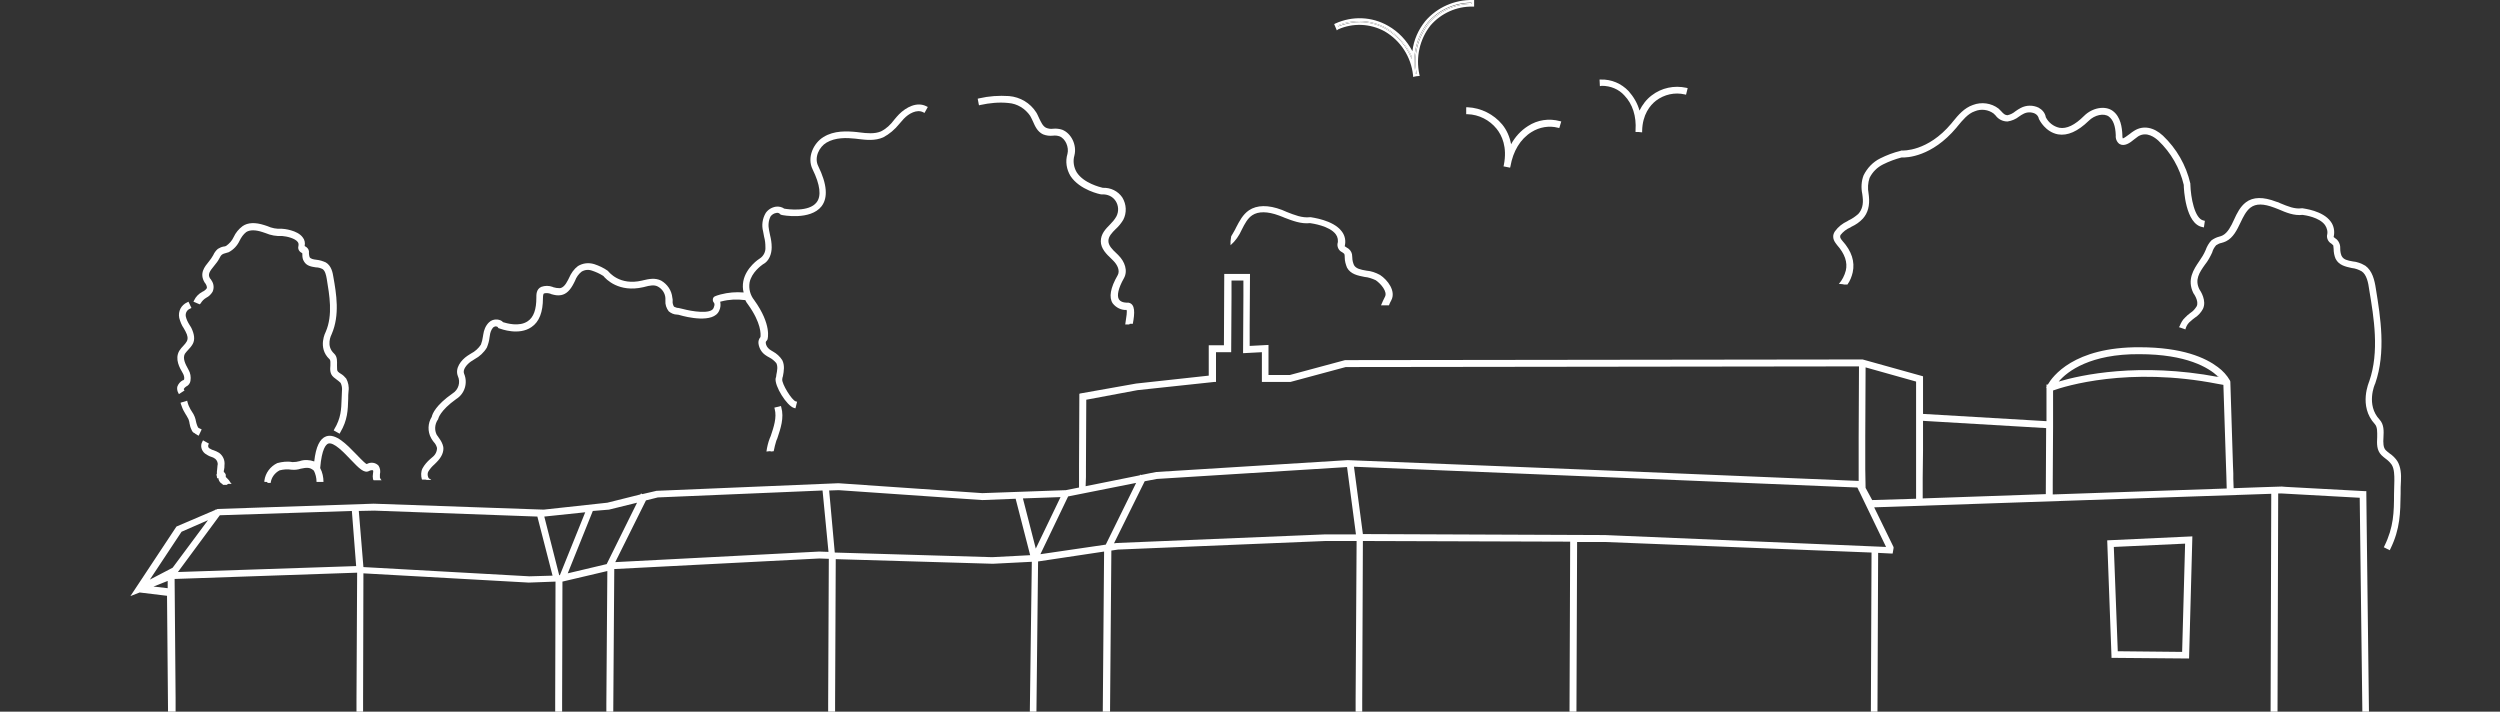 <?xml version="1.0" encoding="utf-8"?>
<!-- Generator: Adobe Illustrator 23.0.0, SVG Export Plug-In . SVG Version: 6.00 Build 0)  -->
<svg version="1.1" id="Layer_1" xmlns="http://www.w3.org/2000/svg" xmlns:xlink="http://www.w3.org/1999/xlink" x="0px" y="0px"
	 viewBox="0 0 757.4 215.6" style="enable-background:new 0 0 757.4 215.6;" xml:space="preserve">
<rect x="0" y="0" width="757.4" height="215.6" fill="#333333" stroke="none"/>
<style type="text/css">
	.st0{fill:#FFFFFF;}
</style>
<title>het-hofhuys-beeldmerk-lijn</title>
<path class="st0" d="M672.1,114.2c-0.1-0.1-0.2-0.2-0.3-0.2v0.2H672.1z"/>
<path class="st0" d="M60,129.5c-0.2-0.4-0.4-0.9-0.5-1.3l-0.1-0.4c-0.1-0.5-0.2-1-0.4-1.5s-0.5-1.1-0.8-1.5
	c-0.1-0.2-0.3-0.5-0.5-0.8c-0.4-0.7-0.7-1.4-0.9-2.2l-0.1-0.4l-2,0.6l0.1,0.4c0.3,0.9,0.6,1.7,1.1,2.5c0.2,0.4,0.4,0.7,0.6,1
	c0.2,0.4,0.4,0.7,0.6,1.1c0.1,0.4,0.3,0.8,0.3,1.2l0.1,0.4c0.1,0.7,0.4,1.4,0.7,2c0.2,0.3,0.4,0.5,0.7,0.6l0.4,0.3
	c0.2,0.1,0.4,0.2,0.5,0.3l0.4,0.2l0.9-1.9l-0.4-0.2c0,0-0.1-0.1-0.2-0.1S60.2,129.7,60,129.5z"/>
<path class="st0" d="M55.4,115.2c-0.8,0.4-1.4,1.1-1.7,2c-0.1,0.6,0,1.3,0.3,1.8l0.2,0.4l1.7-1.1l-0.2-0.3c0-0.1,0-0.1,0-0.2
	c0.2-0.3,0.4-0.5,0.7-0.7c0.7-0.3,1.2-1,1.3-1.7c0.2-1.2,0-2.4-0.6-3.4c-1-1.8-1.8-3.4-1.1-4.8c0.3-0.4,0.6-0.8,1-1.2
	c0.5-0.5,1-1.1,1.4-1.8c0.7-1.3,0.5-2.9-0.4-4.8c-0.2-0.3-0.3-0.6-0.6-1c-0.5-0.8-0.9-1.6-1.1-2.5c-0.2-1,0.3-2,1.3-2.4l0.4-0.2
	l-0.9-1.9l-0.4,0.2c-1.8,0.8-2.8,2.7-2.4,4.7c0.3,1.1,0.7,2.2,1.4,3.2c0.2,0.3,0.3,0.6,0.5,0.9c0.7,1.3,0.8,2.2,0.4,3
	c-0.3,0.5-0.6,0.9-1,1.3c-0.5,0.5-0.9,1-1.3,1.6c-1.4,2.5,0.1,5.1,1.1,6.8c0.3,0.5,0.5,1.2,0.4,1.8
	C55.7,115.1,55.6,115.2,55.4,115.2z"/>
<path class="st0" d="M60.8,91.9c0.4-0.7,1-1.3,1.7-1.7c0.8-0.4,1.4-1,1.9-1.8c0.5-1.1,0.4-2.4-0.3-3.4c-0.1-0.2-0.3-0.5-0.5-0.7
	c-0.7-1.2-0.1-2.1,1.3-3.8c0.6-0.7,1.2-1.5,1.6-2.3c0.2-0.4,0.4-0.8,0.8-1.1c0.3-0.2,0.6-0.3,1-0.4c0.3-0.1,0.7-0.2,1-0.3
	c1.5-0.8,2.6-2,3.3-3.5c0.5-1,1.1-1.9,2-2.6c1.1-0.7,2.8-0.7,4.9,0l0.9,0.3c1.6,0.7,3.4,1,5.1,0.9c1.4,0.1,3.9,0.7,4.7,1.8
	c0.3,0.4,0.3,0.8,0.2,1.3c-0.2,0.8,0.2,1.6,1,2c0.1,0.1,0.2,0.1,0.2,0.2v0.4c0,0.7,0.1,1.4,0.5,2c0.8,1.4,2.3,1.6,3.6,1.8
	c0.7,0,1.4,0.2,2,0.5c0.8,0.5,1.1,1.8,1.3,3c0.8,4.9,1.9,10.9-0.3,16c0,0-2.6,4.8,1.1,8.3c0.4,0.3,0.3,1.1,0.3,1.9
	c-0.1,1.2-0.2,2.6,1,3.6c0.3,0.2,0.6,0.5,0.9,0.7c0.4,0.3,0.8,0.6,1.2,1c0.4,0.8,0.5,1.7,0.4,2.5c0,0.8-0.1,1.7-0.1,2.4
	c-0.1,3.1-0.2,5.8-2.2,9.1l-0.2,0.4l1.8,1l0.2-0.4c2.2-3.7,2.3-6.7,2.4-10.2c0-0.7,0-1.5,0.1-2.3c0.2-1.3-0.1-2.7-0.7-3.8
	c-0.5-0.6-1-1.1-1.7-1.5c-0.3-0.2-0.5-0.3-0.8-0.6s-0.3-0.8-0.3-1.9s0.2-2.6-0.9-3.6c-2.5-2.3-0.9-5.5-0.7-5.9
	c2.5-5.8,1.4-12.2,0.5-17.3c-0.2-1.3-0.6-3.4-2.3-4.4c-0.9-0.4-1.8-0.7-2.8-0.8c-1-0.1-1.8-0.3-2.1-0.8c-0.1-0.4-0.2-0.7-0.2-1.1
	c0-0.2,0-0.5,0-0.7c-0.1-0.7-0.6-1.2-1.2-1.5l-0.1-0.1c0.2-0.9,0-1.9-0.6-2.6c-1.6-2.2-5.8-2.6-6.3-2.6h-0.1c-1.5,0.1-3-0.2-4.3-0.8
	l-0.9-0.3c-2.8-0.9-5-0.8-6.6,0.3c-1.2,0.9-2.1,2-2.7,3.3c-0.5,1.1-1.3,2-2.3,2.7c-0.2,0.1-0.5,0.2-0.8,0.2
	c-0.6,0.1-1.2,0.4-1.7,0.7c-0.6,0.5-1.1,1.2-1.4,1.9c-0.4,0.7-0.8,1.3-1.3,1.9c-1.3,1.6-3,3.6-1.3,6.4c0.3,0.3,0.9,1.3,0.6,1.8
	c-0.3,0.4-0.8,0.8-1.3,1c-1.1,0.6-2,1.5-2.5,2.6l-0.2,0.4l1.9,0.8L60.8,91.9z"/>
<path class="st0" d="M69.1,146.6h1.1c-0.1-0.1-0.2-0.2-0.2-0.2c-0.1-0.1-0.2-0.2-0.3-0.4c-0.2-0.4-0.5-0.7-0.8-1
	c-0.1-0.1-0.2-0.2-0.3-0.3l-0.2-0.2l0,0c0-0.2,0-0.5,0-0.7c-0.1-0.3-0.3-0.6-0.6-0.8c0-0.3,0-0.5,0.1-0.8c0.1-0.4,0.1-0.8,0.1-1.2
	c0.2-1.5-0.4-2.9-1.6-3.8c-0.5-0.3-1.1-0.6-1.7-0.8c-0.5-0.1-0.9-0.4-1.3-0.6c-0.3-0.2-0.4-0.6-0.3-1l0.2-0.4l-1.8-1l-0.2,0.4
	c-0.7,1.2-0.3,2.7,0.8,3.6c0.6,0.4,1.2,0.8,1.9,1c0.4,0.1,0.8,0.3,1.2,0.6c0.6,0.5,0.9,1.3,0.7,2c0,0.4-0.1,0.7-0.1,1.1
	c-0.1,0.5-0.1,1-0.1,1.6l-0.2,0.1l0.2,0.4c0,0,0,0,0,0.1s0,0.1,0,0.2l0.1,0.4h0.4l0,0c0,0.1,0,0.2,0,0.3c0.2,0.6,0.5,1.1,1.1,1.4
	l0.2,0.2c0,0,0,0.1,0.1,0.1h1.1L69.1,146.6z"/>
<path class="st0" d="M558.7,86.2h1c0.8-1.1,1.3-2.4,1.6-3.7c0.7-3.2-0.3-6.4-3.1-9.5c-0.8-0.9-0.8-1.3-0.6-1.8c0.8-1,1.8-1.8,3-2.3
	l0.3-0.2c1.3-0.6,2.5-1.4,3.5-2.5c1.5-1.7,2.1-3.9,1.8-6.8l-0.1-0.8c-0.3-1.6-0.2-3.2,0.3-4.7c0.9-1.8,2.3-3.2,4.1-4.1
	c1.8-0.9,3.7-1.6,5.6-2.1c1.6,0.1,9.2-0.2,16.6-9l0.4-0.5c1.5-1.8,3.1-3.8,5.2-4.5c1.9-0.8,4.1-0.5,5.7,0.7c0.2,0.2,0.4,0.4,0.6,0.6
	c0.8,1.1,2.1,1.8,3.6,1.8c1.3-0.2,2.5-0.7,3.5-1.5c0.4-0.3,0.9-0.6,1.3-0.8c1.1-0.6,2.4-0.6,3.5-0.1c0.6,0.3,1.1,0.9,1.2,1.6
	l0.1,0.2c0.1,0.2,1.9,3.8,5.7,4.5c2.9,0.5,6-0.9,9.3-4.1c1.8-1.8,4.6-2.4,6.1-1.3c1.3,1,2,2.8,2.1,5.7c-0.1,1,0.3,2,1.1,2.6
	c1.5,0.9,3.2-0.3,4.5-1.4c0.4-0.3,0.8-0.6,1.2-0.9c2.6-1.6,5.1,0.4,6.1,1.3c3.8,3.6,6.5,8.3,7.7,13.4c0,1.2,0.5,11.9,5.7,12.8
	l0.4,0.1l0.3-2l-0.4-0.1c-2.7-0.5-3.9-7-4-11v-0.2c-1.3-5.6-4.2-10.6-8.3-14.5c-2.8-2.6-6-3.2-8.7-1.5c-0.5,0.3-0.9,0.6-1.4,1
	c-0.6,0.4-1.8,1.4-2.1,1.3c-0.1-0.3-0.1-0.7-0.1-1c-0.1-2.3-0.5-5.5-2.9-7.3c-2.3-1.7-6.2-1-8.7,1.5c-2.8,2.8-5.3,4-7.5,3.6
	c-1.8-0.4-3.3-1.6-4.1-3.2c-0.2-1.3-1.1-2.3-2.2-2.9c-1.7-0.8-3.7-0.8-5.4,0.1c-0.5,0.3-1.1,0.6-1.6,1c-0.7,0.6-1.5,1-2.4,1.2
	c-0.7,0-1.2-0.4-1.9-1.2c-0.3-0.3-0.5-0.5-0.8-0.8c-2.2-1.7-5.2-2.1-7.8-1.1c-2.6,0.9-4.4,3-6.1,5.1l-0.4,0.5
	c-7.2,8.6-14.7,8.2-15,8.2H576l-0.2,0.1c-2.1,0.5-4.2,1.3-6.2,2.3c-2.2,1.1-3.9,2.9-5,5.1c-0.7,1.8-0.8,3.8-0.4,5.7l0.1,0.8
	c0.3,2.3-0.2,4-1.3,5.2c-0.9,0.8-1.9,1.5-3,2l-0.3,0.2c-1.5,0.7-2.8,1.7-3.8,3.1c-1.3,2,0.2,3.5,0.7,4.2c2.3,2.6,3.2,5.2,2.6,7.7
	c-0.4,1.5-1.1,2.9-2.1,4l1.1,0.1L558.7,86.2z"/>
<path class="st0" d="M81.1,146.3H82c0.2-1.6,1.2-3,2.7-3.8c1.2-0.3,2.4-0.4,3.6-0.2c1,0.1,1.9,0,2.8-0.3c1.6-0.3,2.7-0.6,4,0.6
	c0.5,1,0.8,2.2,0.8,3.4h0.9h0.4H98c0-1.4-0.3-2.9-1-4.2c0.5-6,1.8-7.1,2.4-7.4c1.7-0.6,4.8,2.7,6.9,4.9c2.4,2.5,4,4.2,5.5,3.4
	c0.5-0.3,1.1-0.3,1.2-0.2s0.1,0.5,0,1s-0.1,1.1,0,1.6c0,0.1,0.1,0.3,0.2,0.4h1h0.4h1c-0.2-0.2-0.4-0.5-0.5-0.8c0-0.3,0-0.7,0-1
	c0.2-0.9,0.1-1.8-0.4-2.6c-0.9-1-2.4-1.2-3.6-0.5c-0.3-0.1-1.1-0.8-3.2-3c-2.9-3-6.2-6.4-9.1-5.4c-1.9,0.7-3.1,3.1-3.6,7.6
	c-1.4-0.5-3-0.6-4.4-0.1c-0.7,0.2-1.4,0.3-2.2,0.3c-1.5-0.3-3.1-0.1-4.6,0.3c-2.1,1-3.6,3-3.9,5.3c0,0.1,0,0.3,0,0.4h0.8L81.1,146.3
	z"/>
<path class="st0" d="M129.3,145.4h1.3v-0.1l-0.4-0.2c-0.2-0.1-0.4-0.3-0.5-0.6c-0.2-0.6-0.2-1.2,0.1-1.7c0.5-0.8,1.1-1.5,1.8-2.1
	l0.7-0.7c1.5-1.5,2.2-3.1,2-4.6c-0.2-1-0.7-1.9-1.3-2.7c-0.2-0.3-0.5-0.7-0.7-1c-0.7-1.4-0.6-3.1,0.3-4.5l0.1-0.1l0.1-0.3
	c0,0,0.5-2.4,5.4-5.9c2.6-1.6,3.6-4.9,2.4-7.7c-0.5-1.2,0.8-2.8,2.1-3.7c0.3-0.2,0.7-0.4,1.1-0.7c1.5-0.8,2.8-2,3.7-3.5
	c0.4-1,0.7-2,0.8-3l0.1-0.6c0.1-0.9,0.4-1.8,1-2.5c0.3-0.2,0.6-0.4,1-0.3c0.2,0,0.3,0.1,0.4,0.2l0.2,0.3l0.3,0.1
	c0.6,0.2,5.9,2.2,9.7-0.4c2.4-1.6,3.5-4.6,3.5-8.8c0-1.1,0.2-1.3,0.3-1.4c0.7-0.2,1.4-0.1,2,0.1l0.2,0.1c1,0.3,2,0.5,3,0.3
	c1.6-0.3,2.8-1.5,3.9-3.7l0.3-0.6c0.4-1.1,1.1-2.1,2-2.8c1-0.6,2.1-0.7,3.2-0.3c1.2,0.4,2.3,0.9,3.4,1.6c0.8,1,4.7,5.1,12.1,3.4
	l0.4-0.1c1.5-0.4,2.9-0.7,4-0.1c1.3,0.7,2.2,2,2.3,3.5c0,0.2,0,0.5,0,0.8c-0.1,1.1,0.3,2.3,1,3.2c0.7,0.6,1.6,1,2.5,1
	c0.3,0,0.7,0.1,1,0.2c1.7,0.5,10.1,2.6,11.8-1.4c0.4-0.8,0.5-1.8,0.3-2.7l0.4-0.1c2.3-0.6,4.7-0.7,7-0.4h0.2
	c0.2,0.5,0.5,0.9,0.8,1.3c4.1,5.7,3.9,9.1,3.8,9.9c-0.5,0.6-0.7,1.3-0.6,2c0.2,1.4,0.9,2.6,2,3.4c0.4,0.3,0.9,0.6,1.3,0.8
	c0.8,0.4,1.5,1,2.1,1.7c0.5,1,0.3,2.2,0,3.6v0.1c0,0.3-0.1,0.6-0.2,0.9c-0.4,2.3,3.4,8.4,5.6,9l0.4,0.1l0.5-2l-0.4-0.1
	c-1.2-0.3-4.3-5.4-4.1-6.7c0-0.3,0.1-0.6,0.2-0.9c0.3-1.6,0.6-3.3-0.2-4.9c-0.7-1.1-1.7-2-2.8-2.6c-0.4-0.2-0.8-0.5-1.1-0.7
	c-0.6-0.5-1-1.1-1.1-1.9c0-0.2,0-0.4,0.2-0.6l0.1-0.1l0.2-0.3c0.1-0.2,1.4-4.5-4-12c-1.2-1.5-1.7-3.4-1.4-5.3c0.6-3.1,3.6-5.2,4-5.5
	c2-1,2.7-3.3,2.7-5.2c0-1.3-0.2-2.5-0.5-3.7c-0.1-0.5-0.2-1-0.3-1.5c-0.3-1.4-0.2-2.9,0.5-4.2c0.4-0.5,1-0.9,1.7-1
	c0.4-0.1,0.8,0,1.1,0.3l0.2,0.2l0.3,0.1c0.3,0.1,8.7,1.7,12.1-2.6c2-2.6,1.7-6.7-1-12.2c-1.3-2.6,0.3-5.8,2.5-7.1
	c2.7-1.6,6.1-1.5,8.8-1.2l0.8,0.1c2.5,0.3,5.1,0.6,7.6-0.5c1.9-1,3.5-2.4,4.8-4c0.5-0.5,0.9-1.1,1.4-1.6c1.5-1.6,4-3,5.9-2l0.4,0.2
	l1-1.8l-0.4-0.2c-2.9-1.5-6.2,0.3-8.3,2.4c-0.5,0.5-1,1.1-1.5,1.7c-1.1,1.5-2.4,2.7-4,3.5c-1.9,0.8-4.2,0.6-6.5,0.3l-0.8-0.1
	c-3-0.3-6.9-0.5-10.1,1.5c-3,1.8-5.1,6.2-3.3,9.8c2.3,4.7,2.7,8.1,1.2,10c-2.3,3-8.7,2.1-9.8,1.9c-0.7-0.5-1.6-0.7-2.5-0.6
	c-1.3,0.2-2.4,0.9-3.1,1.9c-1,1.7-1.3,3.7-0.8,5.6c0.1,0.5,0.2,1.1,0.3,1.6c0.3,1.1,0.4,2.1,0.4,3.2c0.1,1.4-0.6,2.7-1.7,3.4
	c-0.2,0.1-4.2,2.7-5,6.9c-0.2,1.1-0.2,2.3,0.1,3.4c-2.3-0.2-4.7,0-7,0.6c-1.7,0.5-2.1,0.6-2.3,1.3c-0.1,0.4,0,0.9,0.3,1.2
	c0.1,0.2,0.4,0.4-0.1,1.6c-0.8,2-6.7,1-9.3,0.3c-0.4-0.1-0.8-0.2-1.3-0.3c-0.5,0-1-0.2-1.4-0.4c-0.3-0.5-0.5-1.2-0.4-1.8
	c0-0.3,0-0.6-0.1-0.9c-0.2-2.2-1.5-4.1-3.4-5.2c-1.8-0.9-3.7-0.5-5.4-0.1l-0.4,0.1c-6.8,1.6-10-2.6-10.2-2.8l-0.2-0.2
	c-1.3-0.9-2.6-1.5-4.1-2c-1.7-0.5-3.4-0.3-4.9,0.6c-1.2,0.9-2.1,2.2-2.7,3.6l-0.3,0.6c-0.8,1.6-1.6,2.4-2.5,2.5
	c-0.7,0-1.4-0.1-2-0.3l-0.2-0.1c-1.1-0.4-2.3-0.4-3.4,0c-1.6,0.7-1.5,2.5-1.5,3.3c0,3.5-0.8,5.9-2.6,7.1c-2.6,1.8-6.5,0.6-7.5,0.3
	c-0.4-0.5-1-0.7-1.7-0.8c-1-0.1-1.9,0.2-2.6,0.9c-1,1-1.5,2.3-1.7,3.7l-0.1,0.6c-0.1,0.8-0.3,1.6-0.6,2.4c-0.7,1.1-1.8,2.1-3,2.7
	c-0.4,0.2-0.7,0.5-1.1,0.7c-1.9,1.3-3.8,3.7-2.9,6.1c0.9,1.9,0.2,4.2-1.6,5.3c-5,3.5-6.1,6.1-6.3,7.1c-1.2,1.9-1.3,4.4-0.2,6.4
	c0.2,0.4,0.5,0.8,0.8,1.2c0.5,0.5,0.8,1.1,1,1.8c0,1.1-0.5,2.1-1.4,2.8l-0.7,0.6c-0.9,0.8-1.7,1.7-2.3,2.8c-0.5,1-0.5,2.2-0.2,3.3
	l0.1,0.1h1L129.3,145.4z"/>
<path class="st0" d="M372.8,73.1v1.2c1.5-1.3,2.6-2.9,3.4-4.7c0.9-1.8,1.8-3.5,3.2-4.4c1.8-1.2,4.6-1.2,8.1,0.1l1.3,0.5l0.2,0.1
	c2.6,1,5.2,2,7.9,1.7c0.6,0.1,5.9,0.8,7.8,3.4c0.6,0.8,0.8,1.9,0.5,2.9c-0.1,1.1,0.5,2.1,1.4,2.5c0.3,0.2,0.7,0.5,0.7,0.6
	c0.1,0.3,0.1,0.7,0.1,1c0,1.1,0.3,2.1,0.7,3.1c1.1,2,3.3,2.4,5.3,2.8c1.2,0.1,2.3,0.5,3.4,1c1.6,1.1,3.6,3.5,2.8,5
	c-0.5,0.9-0.8,1.7-1.2,2.6h1h0.4h1c0.2-0.5,0.4-1,0.7-1.5c1.5-2.8-1.1-6.2-3.4-7.7c-1.3-0.7-2.7-1.2-4.1-1.3
	c-1.8-0.3-3.2-0.6-3.8-1.7c-0.3-0.7-0.5-1.5-0.5-2.2c0-0.4-0.1-0.8-0.1-1.1c-0.2-0.9-0.8-1.6-1.6-2l-0.6-0.4
	c0.4-1.6,0.1-3.2-0.9-4.5c-2.6-3.5-9.1-4.2-9.4-4.3h-0.2c-2.4,0.3-4.8-0.7-7.1-1.6l-1.4-0.6c-4.2-1.6-7.6-1.5-10,0.1
	c-1.9,1.3-2.9,3.3-3.9,5.2c-0.4,0.9-1,1.8-1.5,2.7L372.8,73.1L372.8,73.1z"/>
<path class="st0" d="M342.3,98.1h0.9c0.6-3.2,0.8-6-1.3-6.4h-0.2c-0.2,0-2,0.1-2.7-1s-0.2-3.4,1.5-6.4c1.3-2.3,0.2-5.1-1.6-6.9
	l-0.6-0.6c-1.3-1.2-2.5-2.4-2.5-3.8s1.1-2.5,2.2-3.6c0.9-0.8,1.7-1.8,2.3-2.8c1.1-2.1,1-4.7-0.3-6.8c-1.3-1.9-3.5-3-5.9-2.9
	c-0.8-0.2-5.8-1.4-7.9-4.7c-0.9-1.5-1.2-3.4-0.7-5.1c0.8-3.1-0.9-6.7-3.7-7.8c-0.9-0.3-1.9-0.4-2.8-0.3c-0.7,0.1-1.4,0-2.1-0.3
	c-1-0.5-1.5-1.7-2.1-2.9c-0.3-0.6-0.5-1.2-0.9-1.8c-1.8-2.8-4.8-4.6-8.2-4.9c-3.1-0.2-6.1,0-9.1,0.7l-0.4,0.1l0.3,1.6l0.1,0.4
	l0.4-0.1c2.8-0.6,5.6-0.9,8.5-0.6c2.7,0.2,5.1,1.7,6.6,3.9c0.3,0.5,0.5,1,0.8,1.6c0.7,1.6,1.4,3.2,3.1,4c1,0.4,2,0.5,3,0.4
	c0.7-0.1,1.4,0,2,0.2c1.8,0.7,2.9,3.3,2.4,5.3c-0.7,2.3-0.3,4.7,0.9,6.7c2.8,4.3,9.1,5.6,9.4,5.6h0.2c1.6-0.1,3.2,0.6,4.1,2
	s1,3.2,0.2,4.7c-0.5,0.9-1.2,1.7-1.9,2.4c-1.4,1.4-2.8,2.9-2.8,5.1s1.7,3.9,3.2,5.3l0.6,0.6c1.2,1.2,2.1,3,1.3,4.4
	c-2.2,3.8-2.7,6.7-1.5,8.5c1,1.3,2.6,2.1,4.2,2c0.2,0.4,0,1.9-0.4,4.4h1.2L342.3,98.1z"/>
<path class="st0" d="M233.5,136.8l0.9-0.1c0.2-1.1,0.5-2.2,0.8-3.2l0.3-0.7c1-3,2.1-6.2,1.2-9.4l-0.1-0.4l-2,0.5l0.1,0.4
	c0.7,2.6-0.3,5.5-1.2,8.2l-0.3,0.7c-0.5,1.3-0.8,2.6-1,4l0.9-0.1h0.4V136.8z"/>
<path class="st0" d="M411.9,6.7c2.8,0,5.6,0.7,8,2.1c3.6,2,6.3,5.2,7.8,9.1c0-0.3,0-0.5,0-0.8c-1.5-3.6-4.2-6.7-7.7-8.6
	c-4.5-2.5-10-2.8-14.8-0.8l0.1,0.3C407.5,7.1,409.7,6.7,411.9,6.7z"/>
<path class="st0" d="M405.4,8.9c4.5-2,9.7-1.8,14.1,0.6c4.8,2.8,8,7.7,8.6,13.3v0.4l0,0v0.1l1-0.2l1-0.1v-0.1l0,0l-0.1-0.4
	c-1.1-5.2,0.1-10.6,3.4-14.8c3.2-3.7,7.9-5.8,12.8-5.7h0.4V0h-0.4c-5.5-0.1-10.8,2.2-14.4,6.4c-2.1,2.6-3.5,5.7-3.9,9.1
	c-1.7-3.2-4.2-5.9-7.4-7.7c-4.9-2.8-10.8-3-15.9-0.7l-0.4,0.2l0.8,1.9L405.4,8.9z M432.5,6.9c3.3-3.9,8.2-6.1,13.3-6.1v0.4
	c-5,0-9.8,2.2-13,6c-3.3,4.3-4.7,9.8-3.6,15.1l-0.3,0.1C427.7,17,429.1,11.3,432.5,6.9L432.5,6.9z M420,8.5c3.4,2,6.1,5,7.7,8.6
	c0,0.3,0,0.5,0,0.8c-1.5-3.8-4.2-7.1-7.8-9.1c-2.4-1.4-5.2-2.1-8-2.1c-2.2,0-4.4,0.5-6.5,1.3l-0.1-0.3C410.1,5.7,415.5,6,420,8.5
	L420,8.5z"/>
<path class="st0" d="M429.2,22.3c-1.1-5.3,0.2-10.8,3.6-15.1c3.2-3.8,8-6,13-6V0.9c-5.1,0-10,2.2-13.3,6.1c-3.4,4.3-4.7,10-3.7,15.4
	L429.2,22.3z"/>
<path class="st0" d="M444.2,32.5v2.1h0.4c3.5,0.1,6.7,1.8,8.8,4.4c1.6,2,3.3,5.5,2.2,11l-0.1,0.4l0,0l0,0l1,0.2l1,0.2l0,0l0,0
	l0.1-0.4c0.8-4.6,3-8.3,6.4-10.4c2.4-1.5,5.3-2,8-1.3l0.4,0.1l0.6-2l-0.4-0.1c-3.3-0.9-6.8-0.4-9.7,1.5c-2.2,1.4-3.9,3.3-5.1,5.5
	c-0.4-2.2-1.3-4.3-2.7-6c-2.6-3.1-6.4-5-10.4-5.2H444.2z"/>
<path class="st0" d="M485.3,26c2.6,0,5.1,1,6.8,2.9c2.5,2.6,3.7,6.3,3.4,10.6V40l0,0l0,0h1l1,0.1l0,0l0,0v-0.4
	c0.1-5,2.4-7.8,4.2-9.2c2.5-1.9,5.7-2.6,8.7-1.9l0.4,0.1l0.5-2l-0.4-0.1c-3.7-0.8-7.5,0-10.5,2.3c-1.6,1.2-2.8,2.8-3.7,4.6
	c-0.6-2.2-1.8-4.2-3.3-5.9c-2.2-2.3-5.2-3.6-8.4-3.5h-0.4l0.1,2L485.3,26z"/>
<path class="st0" d="M660.1,99.1l2,0.7l0.1-0.4c0.3-0.9,0.8-1.6,1.6-2.2c0.3-0.3,0.7-0.6,1.1-0.9c1.1-0.7,1.9-1.6,2.5-2.7
	c1.2-2.5-0.7-5.4-1.1-6c-1.4-2.9,0-5,1.7-7.4c0.9-1.1,1.6-2.4,2.2-3.7c0.2-0.8,0.6-1.5,1.2-2.2c0.5-0.3,1-0.6,1.6-0.7
	c0.5-0.1,0.9-0.3,1.4-0.5c2.2-1.1,3.3-3.4,4.4-5.7c0.8-1.7,1.7-3.5,3-4.5c1.7-1.3,4-1.2,7.2,0l1.3,0.5c2.3,1,4.7,2,7.3,1.7
	c0.7,0.1,5.1,0.7,6.8,3.1c0.6,0.9,0.9,2,0.6,3.1c-0.1,1,0.4,2,1.3,2.5c0.3,0.3,0.6,0.5,0.6,0.6c0,0.3,0.1,0.7,0.1,1
	c0,1,0.2,2.1,0.6,3c1,2,3.1,2.4,4.9,2.8c1.1,0.1,2.1,0.5,3,1c1.5,1,2,3.4,2.3,5.7c1.4,8.3,3.1,18.7,0,27.6c0,0.1-3.4,7.5,1.7,13
	c0.8,0.9,0.7,2.4,0.7,3.9c-0.1,2-0.2,4,1.3,5.5c0.4,0.4,0.9,0.8,1.3,1.1c0.7,0.5,1.3,1.1,1.8,1.8c0.8,1.3,0.8,3.2,0.8,4.8
	c0,1.4-0.1,2.8-0.1,4.1c0,5.4-0.1,10-2.9,15.7l-0.2,0.4l1.8,0.9l0.2-0.4c3-6.1,3-11,3.1-16.7c0-1.3,0-2.6,0.1-3.9
	c0.1-1.9,0-4.2-1.1-6c-0.6-0.9-1.4-1.7-2.3-2.3c-0.4-0.3-0.8-0.6-1.2-1c-0.8-0.8-0.8-2.3-0.7-3.9c0.1-1.9,0.2-3.9-1.2-5.4
	c-4.1-4.4-1.5-10.6-1.3-10.9c3.3-9.5,1.6-20.1,0.2-28.7c-0.4-2.7-1.1-5.5-3.2-7c-1.2-0.7-2.5-1.2-3.8-1.3c-1.6-0.3-2.8-0.5-3.4-1.7
	c-0.3-0.7-0.4-1.5-0.4-2.2c0-0.4,0-0.8-0.1-1.1c-0.2-0.8-0.7-1.6-1.4-2c-0.2-0.1-0.3-0.3-0.5-0.4c0.4-1.6,0.1-3.4-0.9-4.7
	c-2.4-3.3-8.1-3.9-8.5-4h-0.3c-2.1,0.3-4.2-0.6-6.4-1.5c-0.4-0.2-0.8-0.4-1.3-0.5c-3.9-1.5-7-1.5-9.2,0.2c-1.7,1.3-2.7,3.3-3.6,5.3
	s-1.9,3.9-3.4,4.7c-0.4,0.2-0.7,0.3-1.1,0.4c-0.8,0.2-1.6,0.6-2.3,1.1c-0.8,0.8-1.4,1.9-1.8,3c-0.5,1.2-1.2,2.3-1.9,3.3
	c-1.7,2.5-3.8,5.6-1.8,9.7c0,0,1.8,2.4,1,4c-0.5,0.8-1.1,1.5-1.9,2c-0.6,0.4-1.1,0.9-1.6,1.4c-0.8,0.7-1.3,1.7-1.7,2.7L660.1,99.1z"
	/>
<path class="st0" d="M639.7,199.3l23.5,0.2l1-37l-25.8,1.2l1.3,35.2V199.3z M662,164.7l-0.9,32.8l-19.5-0.2l-1.2-31.6L662,164.7z"/>
<path class="st0" d="M50.6,180.5l0.3,34.1v1h2.3v-0.9v-3.3l-0.3-36l55.2-1.9h0.1L108,212v3.6h2V212l0.1-38.3l50.1,2.8l8.1-0.3
	l-0.1,36.2v3.2h2.1v-3.2l0.1-36.2L184,173l-0.3,40.2v2.4h2.1v-0.8l0.3-42.4l62.1-3.2l2.9,0.1l-0.2,43.9v2.4h2.1v-2.4l0.2-43.8
	l47.6,1.4l11.8-0.6l-0.6,45.4h2l0.5-45.5l20-3l-0.4,48.5h2.2l0.4-48.8l2-0.3l62.9-2.6h9.4l-0.3,48.1v3.6h2V212l0.2-48.1l62.8,0.2
	l-0.2,51.5h2.1l0.2-51.4h8.4l80.8,3.2l-0.2,48.2h2l0.2-48.1l4,0.2h0.4l0.3-1.8h-0.1l0.1-0.1l-5.9-12.1l120.3-4.1l-0.2,66h2.1
	l0.2-66.1h1.1l23.6,1.3l0.8,64.8h2l-0.7-57.4l-0.1-9v-0.4h-0.4l-24-1.3l-1.2-0.1l-6.2,0.2l-8.4,0.3v-0.1l-0.1-2.8v-1.6l-0.1-2.4
	l-0.8-25.4l-0.1-0.3c-0.9-1.6-2.2-3-3.7-4.1c-3.7-2.8-10.7-6-23.7-6c-20-0.1-26.4,8.9-27.8,11.3H620v0.7l-0.1,0.3h0.1v10.1
	l-37.4-2.2V114l-18.3-5.1l-156.8,0.2l-16.7,4.5h-6.5v-9.1l-5.7,0.3V99l0.1-16h-6h-1.8l-0.1,21.6h-4.6v9.2l-22,2.4l-16.9,3l-0.3,0.1
	l-0.1,22v3.6v2.8l-4,0.8l-25.3,0.9l-43.6-3l-55.1,2.3l-4.3,1l-0.4-0.2l-0.2,0.3l-10,2.5l-19.3,2.1l-51.5-1.8l-47.3,1.6l-0.4,0.2
	l-0.1-0.1l-0.2,0.2l-11.7,5l-0.1,0.1l-13.9,21l2.8-1.1L50.6,180.5z M648.1,107.3c14.4,0,21,4.1,23.8,6.7c0.1,0.1,0.2,0.1,0.3,0.2
	H672c-23.9-4.5-41.6-0.6-48.3,1.4C626.4,112.4,633.4,107.2,648.1,107.3z M621.9,146l0.1-16.8v-10.9c3.6-1.3,22.8-7.3,49.9-2l1.7,0.3
	l0.8,24.7l0.1,2.9l0.1,3.7v0.1l-52.7,1.8V146z M401.4,161.9l-63,2.6l-0.9,0.1l9.3-18.8l3.7-0.7l57.6-3.6l2.7,20.4H401.4z
	 M582.5,144.8L582.5,144.8l0.1-8.2v-0.5v-8.6l37.3,2.2l-0.1,19.1v0.9l-37.3,1.3V144.8z M565.1,132.5l0.1-21.2l15.3,4.3v10.8v10.1v8
	v6.6l-13.3,0.4l-2-3.7l-0.1-5.7V132.5z M571.4,165.7l-85.2-3.6l-73.3-0.3l-2.7-20.4l152.5,6.3l0.4,0.8v0.2h0.1L571.4,165.7z
	 M329,144.5v-3.1l0.1-20.3l15.5-2.9l23.4-2.5h0.4v-9h4.6l0.1-16.8V85h3.6v4.8l-0.1,17.2l5.7-0.3v9h8.7l16.7-4.5l155.5-0.2l-0.1,21.5
	v9.2v4l-77.2-3.2l-42.3-1.7l-35.3-1.4l-58.1,3.6l-4.5,0.9l-0.3-0.1l-0.1,0.2l-16.4,3.3L329,144.5z M323.6,150.4l20.6-4.1L335,165
	l-19.8,2.9L323.6,150.4z M321.3,150.6l-7.5,15.6l-3.9-15.2L321.3,150.6z M254.1,148.5l43.5,3l10.1-0.4l4.4,17.1l-11.5,0.6l-47.7-1.4
	l-1.7-18.8L254.1,148.5z M195.7,151.6l3.6-0.9l49.9-2.1l1.8,18.6l-2.8-0.1l-61.8,3.2L195.7,151.6z M184.5,154.4l8.5-2.1l-9.2,18.6
	l-11.8,2.8l7.6-18.9L184.5,154.4z M177.3,155.2l-7.7,19.1l-0.2-0.1l-4.5-17.7L177.3,155.2z M113.4,154.7l49.4,1.8l4.6,17.9l-7,0.2
	l-50.3-2.8l-1.4-17L113.4,154.7z M50.8,178.2l-4.3-0.5l4.3-1.7V178.2z M66.6,156.1l40-1.3l1.3,16.7l-54,1.8L66.6,156.1z M55,161.1
	l8-3.5L52.3,172l-6.9,3.6L55,161.1z"/>
</svg>
